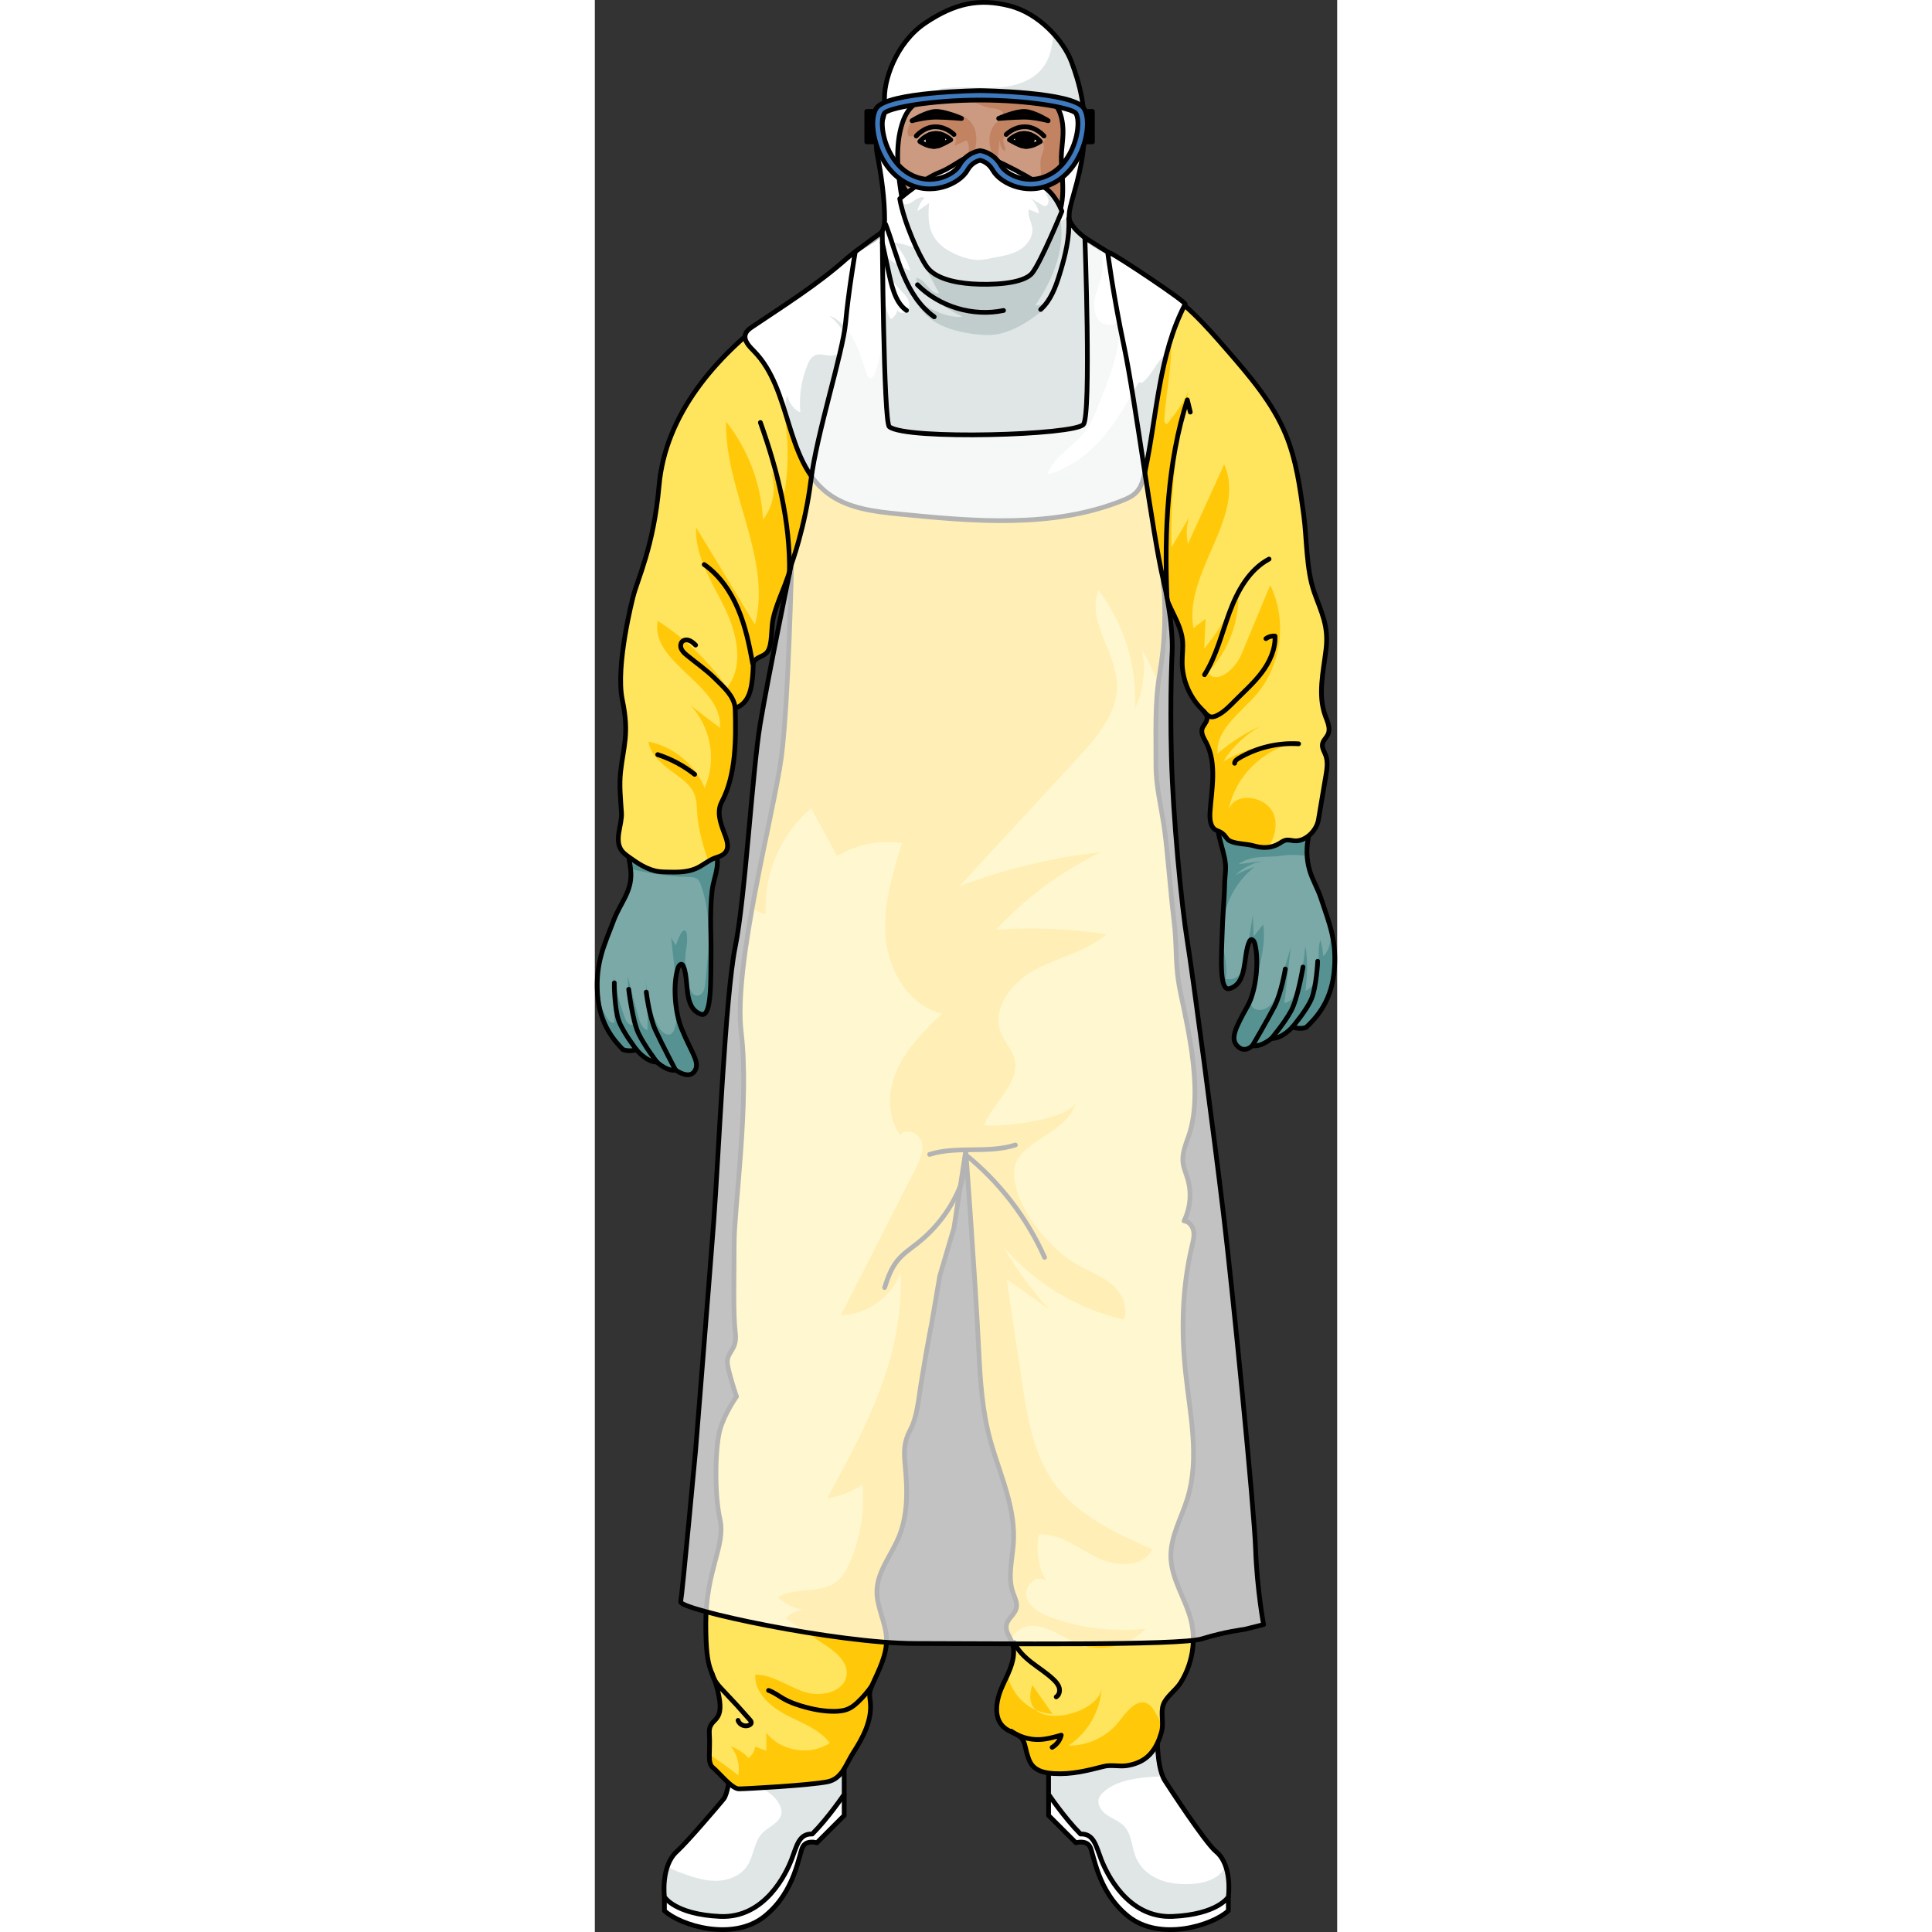 <?xml version="1.0" encoding="utf-8"?>
<!-- Created by: Science Figures, www.sciencefigures.org, Generator: Science Figures Editor -->
<svg version="1.1" id="Layer_1" xmlns="http://www.w3.org/2000/svg" xmlns:xlink="http://www.w3.org/1999/xlink" 
	 width="800px" height="800px" viewBox="0 0 157.049 408.734" enable-background="new 0 0 157.049 408.734"
	 xml:space="preserve">
<rect x="0" y="0" width="157.049" height="408.734" fill="#333333" stroke="none"/>
<g>
	<path fill="#FFFFFF" d="M95.998,379.613v4.468l5.775,5.775c0,0,2.07-0.654,2.942,0.763c0.872,1.417,1.504,9.528,8.173,14.834
		s17.707,1.947,21.14-1.213v-2.942L117.9,389.747l-14.493-10.134H95.998z"/>
	<path fill="none" stroke="#000000" stroke-linecap="round" stroke-linejoin="round" stroke-miterlimit="10" d="M95.998,379.613
		v4.468l5.775,5.775c0,0,2.07-0.654,2.942,0.763c0.872,1.417,1.504,9.528,8.173,14.834s17.707,1.947,21.14-1.213v-2.942
		L117.9,389.747l-14.493-10.134H95.998z"/>
	<path fill="#FFFFFF" d="M52.753,379.613v4.468l-5.775,5.775c0,0-2.07-0.654-2.942,0.763c-0.872,1.417-1.504,9.528-8.173,14.834
		s-17.707,1.947-21.14-1.213v-2.942l16.127-11.551l14.493-10.134H52.753z"/>
	<path fill="none" stroke="#000000" stroke-linecap="round" stroke-linejoin="round" stroke-miterlimit="10" d="M52.753,379.613
		v4.468l-5.775,5.775c0,0-2.07-0.654-2.942,0.763c-0.872,1.417-1.504,9.528-8.173,14.834s-17.707,1.947-21.14-1.213v-2.942
		l16.127-11.551l14.493-10.134H52.753z"/>
	<path stroke="#000000" stroke-linecap="round" stroke-linejoin="round" stroke-miterlimit="10" d="M102.708,23.578h2.564v6.435
		h-2.564C102.708,30.013,103.823,26.42,102.708,23.578z"/>
	<path stroke="#000000" stroke-linecap="round" stroke-linejoin="round" stroke-miterlimit="10" d="M60.093,23.578h-2.564v6.435
		h2.564C60.093,30.013,58.978,26.42,60.093,23.578z"/>
	<path fill="#CB9A80" stroke="#000000" stroke-linecap="round" stroke-linejoin="round" stroke-miterlimit="10" d="M65.155,17.983
		c-0.709,0.981-1.43,1.985-1.781,3.143c-0.259,0.854-0.305,1.756-0.349,2.647c-0.279,5.719-0.398,11.891,2.826,16.622
		c2.245,3.294,5.826,5.417,9.445,7.088c1.757,0.811,3.575,1.548,5.491,1.813c1.898,0.262,3.832,0.051,5.712-0.32
		c2.724-0.539,5.413-1.432,7.723-2.973c2.809-1.874,4.988-4.723,5.904-7.973c0.517-1.834,0.634-3.755,0.699-5.659
		c0.123-3.595,0.058-7.27-1.116-10.67c-0.858-2.484-2.303-4.762-4.184-6.598c-4.143-4.044-10.156-5.718-15.945-5.69
		c-3.041,0.015-6.092,0.702-8.741,2.266C68.13,13.28,66.946,15.505,65.155,17.983z"/>
	<path fill="#C18362" d="M83.63,28.391c-0.345,1.595,0.011,3.279,0.705,4.756c0.148,0.316,0.537,0.668,0.779,0.417
		c0.083-0.087,0.101-0.215,0.115-0.335c0.143-1.23,0.285-2.46,0.428-3.69c0.037,0.944,0.218,2.099,1.107,2.421
		c0.253-0.704-0.336-1.432-0.355-2.18c-0.02-0.769,0.563-1.423,1.192-1.867c1.791-1.267,4.27-1.488,6.257-0.558
		c0.557,0.261,1.102,0.635,1.349,1.198c0.243,0.556,0.087,1.282-0.467,1.582c0.673,0.904-0.006,2.071-0.273,3.003
		c-0.294,1.026-0.199,2.119-0.102,3.182c0.303,3.311,0.629,6.707,2.086,9.695c0.112,0.229,0.24,0.466,0.457,0.601
		c0.565,0.35,1.259-0.194,1.652-0.731c1.962-2.683,2.465-6.177,2.345-9.499c-0.129-3.581-0.706-7.159-0.932-10.731
		c-0.039-0.615-0.254-1.204-0.48-1.776c-0.732-1.85-1.651-3.695-3.158-4.993c-1.714-1.476-4.024-2.089-6.281-2.236
		c-2.257-0.147-4.518,0.126-6.778,0.202c-2.102,0.07-4.306-0.009-6.185,0.935c-0.48,0.241-0.973,0.615-1.028,1.149
		c-0.081,0.787,0.785,1.298,1.517,1.599c1.294,0.532,2.587,1.063,3.881,1.595c0.726,0.298,1.462,0.6,2.241,0.7
		c1.028,0.133,3.541,0.382,2.424,2.027c-0.392,0.577-1.113,0.919-1.549,1.484C84.114,26.942,83.789,27.651,83.63,28.391z"/>
	<path fill="#C18362" d="M79.088,32.006c-0.064,0.489-0.783,2.536-0.086,2.784c0.222,0.079,0.476-0.029,0.634-0.204
		c0.158-0.175,0.239-0.404,0.311-0.628c0.388-1.207,0.618-2.463,0.715-3.728c0.055-0.712,0.067-1.435-0.074-2.135
		c-0.633-3.137-3.368-4.263-6.292-4.516c-1.903-0.165-4.933-0.15-6.551,1.112c-1.212,0.946-2.884,5.395,0.032,3.828
		c1.431-0.769,3.022-1.241,4.641-1.378c0.912-0.077,1.869-0.039,2.679,0.386c0.81,0.425,1.429,1.32,1.291,2.224
		c-0.054,0.355-0.218,0.693-0.223,1.052c0.834-0.359,1.658-0.741,2.471-1.145C79.141,30.305,79.195,31.195,79.088,32.006z"/>
	<path fill="#FFFFFF" d="M28.562,375.581c0,0-0.436,3.923-1.308,5.013c-0.872,1.09-7.699,9.105-9.916,11.115
		c-3.425,3.105-2.615,9.589-2.615,9.589s2.179,3.705,11.769,4.141c9.589,0.436,14.057-9.262,15.147-12.095
		c1.09-2.833,1.526-5.448,4.359-5.339c3.378-3.378,6.756-8.391,6.756-8.391v-9.807L28.562,375.581z"/>
	<path fill="#E0E6E6" d="M39.016,381.669c0.315,0.583,0.533,1.242,0.466,1.901c-0.206,2.021-2.684,2.814-4.085,4.285
		c-1.755,1.843-1.751,4.77-3.155,6.892c-1.408,2.128-4.085,3.145-6.637,3.162s-5.026-0.818-7.415-1.715
		c-0.966-0.362-1.952-0.762-2.838-1.289c-1.039,3.039-0.629,6.392-0.629,6.392s2.179,3.705,11.769,4.141
		c9.589,0.436,14.057-9.262,15.147-12.095c1.09-2.833,1.526-5.448,4.359-5.339c3.378-3.378,6.756-8.391,6.756-8.391v-9.807
		L29.7,375.31C32.799,377.534,37.202,378.315,39.016,381.669z"/>
	<path fill="none" stroke="#000000" stroke-linecap="round" stroke-linejoin="round" stroke-miterlimit="10" d="M28.562,375.581
		c0,0-0.436,3.923-1.308,5.013c-0.872,1.09-7.699,9.105-9.916,11.115c-3.425,3.105-2.615,9.589-2.615,9.589
		s2.179,3.705,11.769,4.141c9.589,0.436,14.057-9.262,15.147-12.095c1.09-2.833,1.526-5.448,4.359-5.339
		c3.378-3.378,6.756-8.391,6.756-8.391v-9.807L28.562,375.581z"/>
	<path fill="#FFFFFF" d="M119.121,364.38c0,0-0.692,8.947,1.497,12.356c0.754,1.174,8.487,13.066,10.794,14.972
		c3.556,2.938,2.615,9.589,2.615,9.589s-2.179,3.705-11.769,4.141c-9.589,0.436-14.057-9.262-15.147-12.095
		c-1.09-2.833-1.526-5.448-4.359-5.339c-3.378-3.378-6.756-8.391-6.756-8.391v-9.807L119.121,364.38z"/>
	<path fill="#E0E6E6" d="M133.449,394.814c-0.426,0.868-1.096,1.638-1.89,2.189c-1.611,1.117-3.627,1.483-5.585,1.579
		c-2.234,0.11-4.519-0.104-6.587-0.956c-2.068-0.852-3.907-2.394-4.818-4.436c-1.009-2.261-0.904-5.082-2.613-6.874
		c-0.984-1.032-2.399-1.516-3.581-2.314c-1.182-0.798-2.203-2.229-1.729-3.574c0.185-0.526,0.576-0.954,0.992-1.325
		c2.222-1.98,5.295-2.674,8.252-3.012c1.417-0.162,2.842-0.238,4.268-0.269c-1.618-3.862-1.037-11.442-1.037-11.442l-23.124,5.426
		v9.807c0,0,3.378,5.013,6.756,8.391c2.833-0.109,3.269,2.506,4.359,5.339c1.09,2.833,5.557,12.531,15.147,12.095
		c9.589-0.436,11.769-4.141,11.769-4.141S134.508,397.844,133.449,394.814z"/>
	<path fill="none" stroke="#000000" stroke-linecap="round" stroke-linejoin="round" stroke-miterlimit="10" d="M119.121,364.38
		c0,0-0.692,8.947,1.497,12.356c0.754,1.174,8.487,13.066,10.794,14.972c3.556,2.938,2.615,9.589,2.615,9.589
		s-2.179,3.705-11.769,4.141c-9.589,0.436-14.057-9.262-15.147-12.095c-1.09-2.833-1.526-5.448-4.359-5.339
		c-3.378-3.378-6.756-8.391-6.756-8.391v-9.807L119.121,364.38z"/>
	<g>
		<path fill="#7AA9A8" d="M8.59,174.911c0.397-0.365,0.867-0.637,1.41-0.775c0.92-0.233,1.888-0.038,2.817,0.156
			c1.344,0.282,2.687,0.563,4.031,0.845c1.794,0.376,3.613,0.761,5.243,1.599c1.63,0.838,3.078,2.199,3.606,3.954
			c0.792,2.632-0.604,5.18-0.894,7.76c-0.562,5.013-0.127,9.931-0.224,14.201c-0.097,4.27,0.213,12.672-2.06,11.933
			c-3.931-1.277-2.471-7.156-3.804-10.217c-0.051-0.118-0.114-0.239-0.223-0.309c-0.371-0.239-0.757,0.284-0.893,0.704
			c-1.132,3.508-0.657,9.362,0.723,12.789c2.11,5.237,4.091,7.244,2.748,9.132c-1.235,1.736-4.002-0.311-4.002-0.311
			s-1.433,0.502-3.931-1.667c-2.335-0.067-4.325-2.624-4.325-2.624s-1.448,0.498-2.863-0.027c-1.497-1.575-4.964-5.088-5.389-11.786
			s1.452-10.323,3.47-15.66c1.308-3.46,3.754-5.908,3.602-9.862c-0.077-1.99-0.695-3.942-0.637-5.932
			C7.037,177.384,7.574,175.845,8.59,174.911z"/>
		<g>
			<path fill="#569291" d="M21.07,226.683c1.344-1.889-0.638-3.895-2.748-9.133c-0.346-0.86-0.636-1.874-0.857-2.965
				c-0.097,0.989-0.268,1.968-0.563,2.925c-0.142,0.46-0.335,0.944-0.743,1.2c-0.915,0.573-2.023-0.391-2.577-1.318
				c-1.835-3.073-2.395-6.717-2.918-10.258c0.473,3.586,0.625,7.214,0.453,10.827c-1.189-0.464-1.657-1.867-1.981-3.102
				c-0.729-2.775-1.458-5.551-2.187-8.326c0.05,3.393,0.432,6.781,1.14,10.099c-0.52,0.54-1.33-0.274-1.604-0.973
				c-1.158-2.952-1.974-6.038-2.426-9.176c0.022,3.296,0.045,6.593,0.067,9.889c-0.595,0.173-1.129-0.399-1.46-0.923
				c-1.022-1.618-1.724-3.427-2.11-5.302c0.002,0.041,0.003,0.079,0.005,0.12c0.424,6.698,3.892,10.21,5.388,11.786
				c1.415,0.525,2.863,0.027,2.863,0.027s1.99,2.557,4.325,2.624c2.499,2.169,3.931,1.667,3.931,1.667S19.836,228.419,21.07,226.683
				z"/>
			<path fill="#569291" d="M18.92,196.844c-0.752,0.027-1.51,2.56-1.811,3.14c-0.354-0.543-0.679-1.105-0.974-1.682
				c0.315,2.833,0.616,5.661,0.963,8.491c0.008,0.068,0.016,0.137,0.025,0.205c0.104-0.808,0.261-1.565,0.477-2.236
				c0.135-0.42,0.522-0.942,0.893-0.704c0.108,0.07,0.171,0.191,0.223,0.309c0.156,0.358,0.271,0.758,0.364,1.181
				c0-1.771-0.013-3.462,0.312-5.201c0.16-0.854,0.188-2.161,0.02-3.014c-0.042-0.21-0.178-0.416-0.383-0.476
				C18.992,196.847,18.956,196.842,18.92,196.844z"/>
			<path fill="#569291" d="M25.697,180.691c-0.528-1.755-1.975-3.116-3.606-3.954s-3.449-1.222-5.243-1.599
				c-0.942-0.198-1.884-0.395-2.826-0.593c-2.167,0.362-4.296,0.879-6.363,1.619c-0.414,0.808-0.637,1.75-0.663,2.65
				c-0.049,1.679,0.38,3.331,0.563,5.001c4.047,1.028,8.202,1.63,12.376,1.736c0.629,0.016,1.314,0.041,1.795,0.447
				c0.341,0.288,0.519,0.722,0.672,1.142c2.409,6.627,1.694,13.926,0.948,20.938c-0.067,0.63-0.143,1.286-0.481,1.821
				c-0.339,0.536-1.025,0.909-1.617,0.682c-0.341-0.131-0.587-0.429-0.792-0.73c-0.569-0.836-0.913-1.741-1.129-2.687
				c0.325,2.986,0.272,6.472,3.191,7.42c2.273,0.738,1.963-7.664,2.06-11.933s-0.339-9.188,0.224-14.201
				C25.093,185.87,26.489,183.322,25.697,180.691z"/>
		</g>
		<path fill="none" stroke="#000000" stroke-linecap="round" stroke-linejoin="round" stroke-miterlimit="10" d="M8.59,174.911
			c0.397-0.365,0.867-0.637,1.41-0.775c0.92-0.233,1.888-0.038,2.817,0.156c1.344,0.282,2.687,0.563,4.031,0.845
			c1.794,0.376,3.613,0.761,5.243,1.599c1.63,0.838,3.078,2.199,3.606,3.954c0.792,2.632-0.604,5.18-0.894,7.76
			c-0.562,5.013-0.127,9.931-0.224,14.201c-0.097,4.27,0.213,12.672-2.06,11.933c-3.931-1.277-2.471-7.156-3.804-10.217
			c-0.051-0.118-0.114-0.239-0.223-0.309c-0.371-0.239-0.757,0.284-0.893,0.704c-1.132,3.508-0.657,9.362,0.723,12.789
			c2.11,5.237,4.091,7.244,2.748,9.132c-1.235,1.736-4.002-0.311-4.002-0.311s-1.433,0.502-3.931-1.667
			c-2.335-0.067-4.325-2.624-4.325-2.624s-1.448,0.498-2.863-0.027c-1.497-1.575-4.964-5.088-5.389-11.786s1.452-10.323,3.47-15.66
			c1.308-3.46,3.754-5.908,3.602-9.862c-0.077-1.99-0.695-3.942-0.637-5.932C7.037,177.384,7.574,175.845,8.59,174.911z"/>
		<path fill="none" stroke="#000000" stroke-linecap="round" stroke-linejoin="round" stroke-miterlimit="10" d="M17.068,226.372
			c0,0-2.914-5.536-4.25-8.445c-1.336-2.91-1.933-8.039-1.933-8.039"/>
		<path fill="none" stroke="#000000" stroke-linecap="round" stroke-linejoin="round" stroke-miterlimit="10" d="M13.137,224.705
			c0,0-2.59-3.366-3.881-6.037c-1.292-2.671-2.093-9.367-2.093-9.367"/>
		<path fill="none" stroke="#000000" stroke-linecap="round" stroke-linejoin="round" stroke-miterlimit="10" d="M8.812,222.081
			c0,0-2.878-3.714-3.759-6.176c-0.881-2.462-0.963-7.815-0.931-7.967"/>
	</g>
	<g>
		<path fill="#7AA9A8" d="M149.454,170.778c-0.766-0.739-1.697-1.32-2.728-1.66c-2.925-0.963-6.132-0.355-9.06,0.599
			c-1.326,0.432-2.653,0.947-3.751,1.807c-1.098,0.86-1.954,2.117-2.048,3.509c-0.051,0.749,0.117,1.493,0.284,2.225
			c0.413,1.815,1.123,3.773,1.275,5.627c0.106,1.301-0.158,2.679-0.179,4c-0.055,3.424-0.434,6.833-0.515,10.256
			c-0.1,4.27-0.798,12.648,1.507,12.016c3.986-1.094,2.799-7.035,4.272-10.031c0.057-0.116,0.125-0.234,0.237-0.299
			c0.382-0.221,0.743,0.318,0.859,0.744c0.969,3.556,0.317,9.981-1.482,13.207c-2.75,4.931-3.767,7.065-2.067,8.64
			c1.562,1.448,3.082-0.235,3.082-0.235s1.408,0.567,4.004-1.484c2.336,0.041,4.442-2.422,4.442-2.422s1.423,0.564,2.861,0.106
			c1.568-1.505,5.193-4.853,5.927-11.525c0.733-6.672-0.974-10.379-2.744-15.803c-0.683-2.093-1.835-3.901-2.437-6.031
			c-0.686-2.426-0.692-4.844-0.138-7.273C151.573,174.482,151.23,172.492,149.454,170.778z"/>
		<g>
			<path fill="#569291" d="M133.426,182.886c0.107,1.301-0.157,2.679-0.179,4c-0.05,3.076-0.35,6.139-0.471,9.211
				c0.41-4.898,2.874-9.629,6.754-12.665c-1.371,0.459-2.707,1.022-3.994,1.681c1.694-1.645,3.935-2.716,6.279-3.001
				c-1.877,0.238-3.755,0.476-5.632,0.714c2.748-2.049,6.095-1.306,9.237-1.814c1.734-0.28,3.506-0.068,5.27,0.017
				c-0.086-1.425,0.04-2.849,0.365-4.277c0.517-2.27,0.175-4.26-1.602-5.973c-0.766-0.739-1.697-1.32-2.728-1.66
				c-2.925-0.963-6.132-0.355-9.06,0.599c-1.326,0.432-2.653,0.947-3.751,1.807c-1.098,0.86-1.954,2.117-2.048,3.509
				c-0.051,0.749,0.117,1.493,0.284,2.225C132.565,179.074,133.275,181.033,133.426,182.886z"/>
			<path fill="#569291" d="M155.708,196.977c0.039,1.909-0.191,4.036-1.623,5.3c-0.082-1.169-0.275-2.329-0.576-3.461
				c-0.591,1.883-0.295,3.915-0.424,5.884c-0.129,1.969-0.9,4.153-2.724,4.909c0.299-3.182,0.594-6.424-0.084-9.547
				c-0.198,2.969-0.726,5.916-1.573,8.768c-0.442,1.488-1.271,3.202-2.817,3.346c0.446-3.921,0.891-7.842,1.337-11.762
				c-0.831,2.835-1.662,5.669-2.494,8.503c-0.34,1.159-0.695,2.348-1.433,3.305c-0.738,0.957-1.957,1.642-3.14,1.4
				c-0.454-0.093-0.895-0.332-1.144-0.723c-0.36-0.564-0.252-1.289-0.1-1.948c-0.231,0.675-0.493,1.297-0.788,1.827
				c-2.75,4.931-3.767,7.065-2.067,8.64c1.562,1.448,3.082-0.235,3.082-0.235s1.408,0.567,4.004-1.484
				c2.336,0.041,4.442-2.422,4.442-2.422s1.423,0.564,2.861,0.106c1.568-1.505,5.193-4.853,5.927-11.525
				c0.417-3.792,0.044-6.626-0.68-9.362C155.7,196.657,155.705,196.818,155.708,196.977z"/>
			<path fill="#569291" d="M134.24,209.157c2.325-0.638,2.888-2.926,3.248-5.316c-0.173,0.74-0.413,1.456-0.854,2.068
				c-0.707,0.983-2.064,1.612-3.162,1.1c0.478-2.482-0.35-5.003-0.644-7.513c-0.078-0.663-0.108-1.33-0.106-1.997
				C132.596,201.86,131.996,209.773,134.24,209.157z"/>
			<path fill="#569291" d="M141.402,195.571c-0.673,0.848-1.346,1.697-2.019,2.545c-0.059-1.498-0.117-2.996-0.176-4.495
				c-0.357,2.175-0.714,4.351-1.071,6.526c0.104-0.364,0.223-0.712,0.375-1.022c0.057-0.116,0.125-0.234,0.237-0.299
				c0.382-0.221,0.743,0.318,0.859,0.744c0.606,2.225,0.578,5.571,0.032,8.556C140.764,203.972,141.986,199.794,141.402,195.571z"/>
		</g>
		<path fill="none" stroke="#000000" stroke-linecap="round" stroke-linejoin="round" stroke-miterlimit="10" d="M149.454,170.778
			c-0.766-0.739-1.697-1.32-2.728-1.66c-2.925-0.963-6.132-0.355-9.06,0.599c-1.326,0.432-2.653,0.947-3.751,1.807
			c-1.098,0.86-1.954,2.117-2.048,3.509c-0.051,0.749,0.117,1.493,0.284,2.225c0.413,1.815,1.123,3.773,1.275,5.627
			c0.106,1.301-0.158,2.679-0.179,4c-0.055,3.424-0.434,6.833-0.515,10.256c-0.1,4.27-0.798,12.648,1.507,12.016
			c3.986-1.094,2.799-7.035,4.272-10.031c0.057-0.116,0.125-0.234,0.237-0.299c0.382-0.221,0.743,0.318,0.859,0.744
			c0.969,3.556,0.317,9.981-1.482,13.207c-2.75,4.931-3.767,7.065-2.067,8.64c1.562,1.448,3.082-0.235,3.082-0.235
			s1.408,0.567,4.004-1.484c2.336,0.041,4.442-2.422,4.442-2.422s1.423,0.564,2.861,0.106c1.568-1.505,5.193-4.853,5.927-11.525
			c0.733-6.672-0.974-10.379-2.744-15.803c-0.683-2.093-1.835-3.901-2.437-6.031c-0.686-2.426-0.692-4.844-0.138-7.273
			C151.573,174.482,151.23,172.492,149.454,170.778z"/>
		<path fill="none" stroke="#000000" stroke-linecap="round" stroke-linejoin="round" stroke-miterlimit="10" d="M139.142,221.184
			c0,0,3.167-5.396,4.635-8.24s2.302-7.942,2.302-7.942"/>
		<path fill="none" stroke="#000000" stroke-linecap="round" stroke-linejoin="round" stroke-miterlimit="10" d="M143.145,219.7
			c0,0,2.742-3.243,4.156-5.851c1.413-2.608,2.523-9.26,2.523-9.26"/>
		<path fill="none" stroke="#000000" stroke-linecap="round" stroke-linejoin="round" stroke-miterlimit="10" d="M147.587,217.278
			c0,0,3.046-3.577,4.04-5.996s1.322-7.763,1.298-7.915"/>
	</g>
	<g>
		<path fill="#FFE45D" d="M108.098,56.104c-8.516-2.572-17.149-5.11-26.041-5.948c-8.785-0.828-18.123-0.11-25.502,4.886
			c-6.174,4.181-13.073,7.094-19.124,11.59c-11.771,8.744-22.503,20.921-23.845,36.132c-1.137,12.886-4.548,19.709-5.496,23.499
			c0,0-3.79,14.592-2.274,21.793s0.232,9.854-0.358,15.16c-0.325,2.921-0.007,5.835,0.184,8.737
			c0.165,2.512-1.605,5.671,0.002,7.953c0.38,0.54,0.922,0.94,1.457,1.327c1.962,1.42,4.056,2.842,6.458,3.153
			c0.495,0.064,0.996,0.079,1.495,0.094c2.207,0.066,4.506,0.115,6.51-0.811c1.326-0.612,2.449-1.622,3.813-2.144
			c0.554-0.212,1.148-0.343,1.648-0.662c1.799-1.147,0.888-3.231,0.307-4.77c-0.764-2.027-1.582-4.352-0.481-6.433
			c3.087-5.834,3.014-13.467,2.846-19.884c1.149-0.281,2.075-1.177,2.632-2.22s0.786-2.228,0.937-3.401
			c0.146-1.133,0.225-2.275,0.237-3.417c0.003-0.277,0.008-0.574,0.17-0.799c0.936-1.295,2.547-0.921,3.218-2.747
			c0.63-1.712,0.424-4.453,0.843-6.345c0.888-4.001,3.164-7.786,3.897-11.786c0,0-0.631,29.22-2.147,40.969
			c-1.516,11.749-10.256,43.92-8.506,58.42s-1.5,37.25-1.5,44.5c0,7.25-0.25,15,0.25,19s-2.218,4-1.609,7s1.859,6.5,1.859,6.5
			s-2.5,3.5-3.5,7s-1.25,13.5,0,19s-3,10.75-3,22s1.5,9,2.75,15.25s-2.25,4.44-2,8.095c0.25,3.655-0.5,6.155,0.75,7.155
			s4,4.5,5.5,4.5c1.5,0,14.999-0.75,18.75-1.5c3.121-0.624,3.908-3.774,5.432-6.13c2.071-3.201,4.037-6.866,3.624-10.81
			c-0.064-0.608-0.184-1.217-0.127-1.825c0.062-0.654,0.325-1.27,0.595-1.869c1.392-3.095,3.072-6.248,2.955-9.64
			c-0.119-3.447-2.1-6.659-2.024-10.107c0.09-4.087,2.991-7.492,4.579-11.258c2.009-4.764,1.901-10.138,1.387-15.283
			c-0.292-2.921-0.275-4.993,1.099-7.542c1.438-2.669,1.748-6.565,2.23-9.537c1.5-9.25,2.25-12.75,2.25-12.75l1.75-10.25l3-10.155
			l2.5-16.345c0,0,2,26.75,2.75,42.25c0.313,6.461,0.734,12.948,2.487,19.202c2.029,7.238,5.465,14.259,4.816,21.954
			c-0.286,3.389-1.186,6.9-0.06,10.109c0.367,1.047,0.953,2.115,0.715,3.199c-0.308,1.407-1.903,2.28-2.133,3.702
			c-0.201,1.245,0.709,2.359,1.171,3.532c1.173,2.977-0.565,6.211-1.917,9.111s-2.162,6.812,0.245,8.921
			c0.997,0.874,2.356,1.22,3.422,2.008c0.979,0.723,1.083,2.283,1.403,3.391c0.275,0.952,0.566,1.935,1.209,2.689
			c1.09,1.279,2.918,1.604,4.596,1.698c3.761,0.21,6.973-0.619,10.539-1.527c1.48-0.377,3.211,0.077,4.754-0.144
			c1.609-0.23,3.17-0.799,4.416-1.866c1.582-1.355,2.481-3.35,3.022-5.362c0.48-1.783-0.248-4.028,0.357-5.698
			c0.612-1.689,2.696-3.066,3.683-4.652c2.391-3.843,3.287-8.654,2.207-13.07c-1.124-4.596-4.166-8.727-4.29-13.457
			c-0.114-4.344,2.254-8.311,3.524-12.467c2.611-8.543,0.542-17.7-0.406-26.582c-0.954-8.936-0.735-18.054,1.356-26.794
			c0.247-1.033,0.522-2.097,0.34-3.143s-0.964-2.073-2.022-2.158c1.342-2.708,1.628-5.924,0.783-8.826
			c-0.354-1.216-0.899-2.391-1.02-3.651c-0.186-1.941,0.649-3.812,1.27-5.661c2.918-8.69,0.131-21.16-1.738-29.942
			c-1.366-6.419-0.656-9.365-1.473-15.877c-0.667-5.32-1.24-13.548-1.962-18.861c-0.621-4.569-1.837-9.085-1.811-13.696
			c0.036-6.318-0.294-12.941,0.77-19.105c1.144-6.626,1.402-13.405,0.752-20.098c-0.294,4.519,3.602,8.318,4.096,12.819
			c0.173,1.578-0.083,3.17-0.071,4.757c0.027,3.622,1.514,7.214,4.056,9.794c0.592,0.601,1.292,1.281,1.212,2.12
			c-0.074,0.781-0.809,1.341-1.035,2.092c-0.306,1.017,0.373,2.033,0.863,2.976c2.29,4.407,1.128,9.874,0.802,14.59
			c-0.103,1.494,0.014,3.372,1.394,3.954c0.766,0.323,1.05,0.419,1.591,0.968c0.432,0.438,0.592,0.961,1.22,1.263
			c1.382,0.663,3.474,0.578,5.014,1.022c1.846,0.532,3.742,0.541,5.436-0.487c0.433-0.263,0.847-0.584,1.341-0.693
			c0.592-0.131,1.2,0.062,1.804,0.12c2.393,0.229,4.748-2.175,5.123-4.399c0.523-3.103,1.047-6.207,1.57-9.31
			c0.246-1.458,0.485-2.997-0.029-4.383c-0.29-0.782-0.821-1.548-0.68-2.37c0.136-0.797,0.863-1.355,1.188-2.096
			c0.551-1.257-0.147-2.668-0.611-3.96c-1.597-4.447-0.372-9.334,0.18-14.027c0.581-4.936-0.954-7.701-2.486-12.004
			c-1.729-4.857-1.555-11.335-2.247-16.457c-0.777-5.754-1.573-11.583-3.79-16.949c-2.778-6.723-7.626-12.346-12.394-17.841
			c-4.528-5.218-9.185-10.544-15.227-13.896C115.277,58.368,111.687,57.188,108.098,56.104z"/>
		<g>
			<path fill="#FFC909" d="M128.315,149.952c0.592,0.601,1.292,1.281,1.212,2.12c-0.074,0.781-0.809,1.341-1.035,2.092
				c-0.306,1.017,0.373,2.033,0.863,2.976c2.29,4.407,1.128,9.874,0.802,14.59c-0.103,1.494,0.014,3.372,1.394,3.954
				c0.766,0.323,1.05,0.419,1.591,0.968c0.432,0.438,0.592,0.961,1.22,1.263c1.382,0.663,3.474,0.578,5.014,1.022
				c1.032,0.298,2.079,0.422,3.098,0.303c1.331-2.022,1.952-4.395,1.246-6.686c-1.252-4.063-8.133-5.306-9.621-1.323
				c1.378-6.946,7.259-12.774,14.217-14.09c-5.362-0.187-10.77,1.211-15.368,3.974c1.956-3.126,4.723-5.741,7.954-7.518
				c-3.316,1.482-6.413,3.455-9.158,5.835c-0.382-5.027,4.667-8.472,8.005-12.251c5.524-6.254,6.821-15.905,3.143-23.395
				c-2.039,4.895-4.078,9.791-6.117,14.686c-1.27,3.049-5.209,6.517-7.074,3.791c4.341-4.517,6.727-10.853,6.442-17.111
				c-1.758,4.366-4.202,8.454-7.217,12.069c0.093-2.104,0.185-4.208,0.278-6.311c-0.852,0.659-1.703,1.317-2.555,1.976
				c-2.154-11.862,11.362-23.622,6.497-34.654c-2.553,5.611-5.106,11.222-7.658,16.833c-0.428-1.851-0.346-3.817,0.234-5.626
				c-1.242,2.129-2.483,4.259-3.725,6.388c-0.243-11.352,1.019-22.735,3.744-33.757c-0.627,2.54-3.074,5.607-4.671,7.649
				c-0.473,0.008-0.609-0.642-0.58-1.114c0.402-6.606,2.192-13.226,1.135-19.76c-0.613,0.376-0.957,1.058-1.261,1.709
				c-2.51,5.371-4.424,11.017-7.154,16.28c-2.73,5.263-6.415,10.241-11.545,13.213c-4.888,2.831-10.655,3.615-16.248,4.405
				c-3.407,0.481-6.827,0.985-10.268,0.94c-5.171-0.068-10.321-1.4-14.876-3.85c-7.063-3.798-7.416-11.99-10.47-18.614
				c-2.401-5.207-8.164-9.98-13.45-7.758c4.047,9.033,5.38,19.261,3.784,29.03c-0.933-1.398-1.866-2.796-2.799-4.193
				c1.118,3.311,0.429,7.173-1.766,9.893c-0.371-7.482-3.138-14.827-7.795-20.694c-0.328,14.599,9.795,28.809,6.101,42.937
				c-4.149-6.852-8.298-13.704-12.447-20.556c-0.294,6.01,3.289,11.407,5.943,16.807c2.655,5.4,4.313,12.334,0.62,17.084
				c-3.893-5.622-8.92-10.455-14.691-14.124c-1.706,8.957,13.914,13.536,13.158,22.623c-2.104-1.601-4.208-3.202-6.312-4.803
				c4.415,4.496,5.695,11.782,3.075,17.513c-2.004-4.961-6.633-8.772-11.887-9.784c0.611,3.716,4.468,5.779,7.389,8.156
				c3.365,2.738,2.624,4.959,3.07,8.434c0.336,2.616,1.114,5.482,2.177,8.629c0.012,0.037,0.021,0.069,0.033,0.105
				c0.44-0.266,0.887-0.518,1.367-0.701c0.554-0.212,1.148-0.343,1.648-0.662c1.799-1.147,0.888-3.231,0.307-4.77
				c-0.764-2.027-1.582-4.352-0.481-6.433c3.087-5.834,3.014-13.467,2.846-19.884c1.149-0.281,2.075-1.177,2.632-2.221
				c0.556-1.043,0.786-2.228,0.937-3.401c0.146-1.133,0.225-2.275,0.237-3.417c0.003-0.277,0.008-0.574,0.17-0.799
				c0.936-1.295,2.547-0.921,3.218-2.747c0.63-1.712,0.424-4.453,0.844-6.345c0.888-4.001,3.164-7.786,3.897-11.786
				c0,0-0.631,29.22-2.147,40.969c-0.848,6.571-3.954,19.528-6.223,32.209c1.626,0.782,2.931,1.32,2.916,1.082
				c-0.513-8.384,3.155-16.92,9.588-22.32c1.829,3.366,3.657,6.731,5.486,10.097c4.076-2.466,9.028-3.446,13.736-2.72
				c-2.063,6.65-4.151,13.529-3.408,20.452s5.082,13.959,11.844,15.618c-3.561,3.464-7.197,7.031-9.315,11.525
				c-2.118,4.494-2.429,10.183,0.522,14.18c1.133-1.615,3.98-0.481,4.524,1.415c0.544,1.896-0.376,3.872-1.271,5.63
				c-5.264,10.338-10.527,20.676-15.791,31.015c5.524-0.067,10.81-3.879,12.617-9.1c0.64,18.089-7.186,32.525-15.564,47.871
				c2.674-0.39,5.257-1.396,7.49-2.918c0.511,5.602-0.421,11.329-2.68,16.48c-0.656,1.496-1.458,2.988-2.732,4.011
				c-3.395,2.725-8.676,1.169-12.47,3.303c1.443,1.458,3.383,2.415,5.418,2.675c-1.438,0.099-2.826,0.795-3.766,1.889
				c2.79,1.871,5.58,3.741,8.37,5.612c2.201,1.476,4.661,3.438,4.522,6.084c-0.195,3.729-5.313,5.024-8.862,3.862
				s-6.752-3.688-10.486-3.701c-0.219,3.737,3.093,6.714,6.405,8.458c3.312,1.744,7.094,3.022,9.371,5.994
				c-4.135,2.814-10.396,1.805-13.438-2.165c0.002,1.271,0.003,2.541,0.005,3.812c-0.786-0.287-1.571-0.574-2.357-0.861
				c-0.13,0.946-0.647,1.832-1.405,2.412c-1.013-1.12-2.318-1.975-3.75-2.456c1.363,1.685,1.955,3.969,1.582,6.104
				c-1.999-1.541-4.045-3.021-6.131-4.444c-0.014,1.321,0.083,2.284,0.746,2.814c1.25,1,4,4.5,5.5,4.5c1.5,0,14.999-0.75,18.75-1.5
				c3.121-0.624,3.908-3.774,5.432-6.13c2.071-3.201,4.037-6.867,3.624-10.81c-0.064-0.608-0.184-1.217-0.127-1.825
				c0.062-0.654,0.325-1.27,0.595-1.869c1.392-3.095,3.072-6.248,2.955-9.64c-0.119-3.447-2.1-6.659-2.024-10.107
				c0.09-4.087,2.991-7.492,4.579-11.258c2.009-4.764,1.901-10.138,1.387-15.283c-0.292-2.921-0.275-4.993,1.099-7.542
				c1.438-2.669,1.748-6.565,2.23-9.537c1.5-9.25,2.25-12.75,2.25-12.75l1.75-10.25l3-10.155l2.5-16.345c0,0,2,26.75,2.75,42.25
				c0.313,6.461,0.734,12.948,2.487,19.202c2.029,7.238,5.465,14.259,4.816,21.954c-0.286,3.389-1.186,6.9-0.06,10.109
				c0.367,1.047,0.953,2.115,0.715,3.199c-0.308,1.407-1.904,2.28-2.133,3.702c-0.174,1.075,0.481,2.053,0.96,3.055
				c0.497-0.925,1.171-1.752,2.064-2.289c3.701-2.225,7.992,1.408,11.988,3.047c4.849,1.988,10.857,0.703,14.468-3.095
				c-6.725,0.747-13.62-0.081-19.977-2.4c-2.247-0.82-4.687-2.118-5.251-4.442c-0.565-2.324,2.551-4.949,4.194-3.211
				c-1.675-2.969-2.227-6.554-1.525-9.889c4.419-0.28,8.211,2.838,12.169,4.822s9.842,2.293,11.79-1.683
				c-7.729-3.426-15.826-7.143-20.766-14.004c-4.437-6.162-5.684-13.989-6.807-21.499c-1.08-7.223-2.16-14.446-3.239-21.669
				c3.012,2.146,6.024,4.291,9.036,6.437c-3.721-4.047-6.984-8.515-9.707-13.292c6.537,7.671,15.595,13.159,25.421,15.401
				c1.094-2.507-0.284-5.499-2.346-7.297c-2.062-1.798-4.696-2.765-7.094-4.082c-6.025-3.31-13.346-11.91-13.742-19.167
				c-0.405-7.424,11.36-8.129,13.217-15.734c-0.994,4.071-16.435,5.708-19.516,5.169c1.459-4.181,7.079-8.535,6.573-13.219
				c-0.251-2.319-2.16-4.086-3.032-6.25c-2.097-5.204,2.343-10.857,7.298-13.489c4.955-2.631,10.78-3.764,15.026-7.431
				c-7.726-1.178-15.583-1.498-23.379-0.952c6.284-6.811,13.873-12.414,22.232-16.415c-10.252,1.125-20.361,3.557-30.003,7.22
				c8.395-9.096,16.791-18.193,25.186-27.289c4.049-4.387,8.357-9.431,8.176-15.398c-0.21-6.908-6.488-13.521-3.905-19.931
				c5.416,7.069,8.204,16.105,7.713,24.996c1.816-3.835,2.341-8.267,1.471-12.42c1.378,2.305,2.51,4.694,3.454,7.148
				c0.082-0.648,0.169-1.296,0.28-1.935c1.017-5.895,1.33-11.91,0.93-17.879c0.747,3.593,3.507,6.853,3.919,10.6
				c0.173,1.578-0.083,3.17-0.071,4.757C124.286,143.78,125.773,147.371,128.315,149.952z"/>
			<path fill="none" stroke="#000000" stroke-linecap="round" stroke-linejoin="round" stroke-miterlimit="10" d="M70.829,244.226
				c5.824-1.84,12.328-0.126,18.143-1.995"/>
			<path fill="none" stroke="#000000" stroke-linecap="round" stroke-linejoin="round" stroke-miterlimit="10" d="M78.409,244.258
				c7.191,5.801,12.982,13.327,16.748,21.764"/>
			<path fill="none" stroke="#000000" stroke-linecap="round" stroke-linejoin="round" stroke-miterlimit="10" d="M77.891,247.323
				c0.2,1.593-0.347,3.183-1.005,4.647c-1.912,4.255-4.853,8.043-8.5,10.951c-1.5,1.196-3.137,2.263-4.349,3.751
				c-1.345,1.65-2.078,3.704-2.731,5.73"/>
			<path fill="#FFC909" d="M92.542,356.484c-0.822,2.575-0.368,4.278,0.782,5.299c1.117,0.484,2.308,0.754,3.516,0.814
				L92.542,356.484z"/>
			<path fill="#FFC909" d="M120.078,365.05c-0.443-0.888-0.923-1.756-1.4-2.595c-0.449-0.789-0.943-1.621-1.753-2.03
				c-2.308-1.165-4.421,1.717-6.011,3.756c-2.52,3.231-6.604,5.18-10.701,5.105c4.096-2.675,6.783-7.392,6.996-12.28
				c-0.199,4.574-10.349,7.915-13.885,4.777c-0.07-0.031-0.143-0.053-0.213-0.086c-2.93-1.355-5.02-4.153-5.837-7.264
				c-0.315,0.705-0.651,1.4-0.966,2.076c-1.352,2.9-2.161,6.812,0.245,8.921c0.997,0.874,2.356,1.22,3.422,2.008
				c0.979,0.723,1.083,2.283,1.403,3.391c0.275,0.952,0.566,1.935,1.209,2.689c1.09,1.279,2.918,1.604,4.596,1.698
				c3.761,0.21,6.973-0.619,10.539-1.527c1.48-0.377,3.211,0.077,4.754-0.144c1.609-0.23,3.17-0.799,4.416-1.866
				c1.582-1.355,2.481-3.35,3.022-5.362C120.022,365.916,120.063,365.488,120.078,365.05z"/>
		</g>
		<path fill="none" stroke="#000000" stroke-linecap="round" stroke-linejoin="round" stroke-miterlimit="10" d="M108.098,56.104
			c-8.516-2.572-17.149-5.11-26.041-5.948c-8.785-0.828-18.123-0.11-25.502,4.886c-6.174,4.181-13.073,7.094-19.124,11.59
			c-11.771,8.744-22.503,20.921-23.845,36.132c-1.137,12.886-4.548,19.709-5.496,23.499c0,0-3.79,14.592-2.274,21.793
			s0.232,9.854-0.358,15.16c-0.325,2.921-0.007,5.835,0.184,8.737c0.165,2.512-1.605,5.671,0.002,7.953
			c0.38,0.54,0.922,0.94,1.457,1.327c1.962,1.42,4.056,2.842,6.458,3.153c0.495,0.064,0.996,0.079,1.495,0.094
			c2.207,0.066,4.506,0.115,6.51-0.811c1.326-0.612,2.449-1.622,3.813-2.144c0.554-0.212,1.148-0.343,1.648-0.662
			c1.799-1.147,0.888-3.231,0.307-4.77c-0.764-2.027-1.582-4.352-0.481-6.433c3.087-5.834,3.014-13.467,2.846-19.884
			c1.149-0.281,2.075-1.177,2.632-2.22s0.786-2.228,0.937-3.401c0.146-1.133,0.225-2.275,0.237-3.417
			c0.003-0.277,0.008-0.574,0.17-0.799c0.936-1.295,2.547-0.921,3.218-2.747c0.63-1.712,0.424-4.453,0.843-6.345
			c0.888-4.001,3.164-7.786,3.897-11.786c0,0-0.631,29.22-2.147,40.969c-1.516,11.749-10.256,43.92-8.506,58.42s-1.5,37.25-1.5,44.5
			c0,7.25-0.25,15,0.25,19s-2.218,4-1.609,7s1.859,6.5,1.859,6.5s-2.5,3.5-3.5,7s-1.25,13.5,0,19s-3,10.75-3,22s1.5,9,2.75,15.25
			s-2.25,4.44-2,8.095c0.25,3.655-0.5,6.155,0.75,7.155s4,4.5,5.5,4.5c1.5,0,14.999-0.75,18.75-1.5
			c3.121-0.624,3.908-3.774,5.432-6.13c2.071-3.201,4.037-6.866,3.624-10.81c-0.064-0.608-0.184-1.217-0.127-1.825
			c0.062-0.654,0.325-1.27,0.595-1.869c1.392-3.095,3.072-6.248,2.955-9.64c-0.119-3.447-2.1-6.659-2.024-10.107
			c0.09-4.087,2.991-7.492,4.579-11.258c2.009-4.764,1.901-10.138,1.387-15.283c-0.292-2.921-0.275-4.993,1.099-7.542
			c1.438-2.669,1.748-6.565,2.23-9.537c1.5-9.25,2.25-12.75,2.25-12.75l1.75-10.25l3-10.155l2.5-16.345c0,0,2,26.75,2.75,42.25
			c0.313,6.461,0.734,12.948,2.487,19.202c2.029,7.238,5.465,14.259,4.816,21.954c-0.286,3.389-1.186,6.9-0.06,10.109
			c0.367,1.047,0.953,2.115,0.715,3.199c-0.308,1.407-1.903,2.28-2.133,3.702c-0.201,1.245,0.709,2.359,1.171,3.532
			c1.173,2.977-0.565,6.211-1.917,9.111s-2.162,6.812,0.245,8.921c0.997,0.874,2.356,1.22,3.422,2.008
			c0.979,0.723,1.083,2.283,1.403,3.391c0.275,0.952,0.566,1.935,1.209,2.689c1.09,1.279,2.918,1.604,4.596,1.698
			c3.761,0.21,6.973-0.619,10.539-1.527c1.48-0.377,3.211,0.077,4.754-0.144c1.609-0.23,3.17-0.799,4.416-1.866
			c1.582-1.355,2.481-3.35,3.022-5.362c0.48-1.783-0.248-4.028,0.357-5.698c0.612-1.689,2.696-3.066,3.683-4.652
			c2.391-3.843,3.287-8.654,2.207-13.07c-1.124-4.596-4.166-8.727-4.29-13.457c-0.114-4.344,2.254-8.311,3.524-12.467
			c2.611-8.543,0.542-17.7-0.406-26.582c-0.954-8.936-0.735-18.054,1.356-26.794c0.247-1.033,0.522-2.097,0.34-3.143
			s-0.964-2.073-2.022-2.158c1.342-2.708,1.628-5.924,0.783-8.826c-0.354-1.216-0.899-2.391-1.02-3.651
			c-0.186-1.941,0.649-3.812,1.27-5.661c2.918-8.69,0.131-21.16-1.738-29.942c-1.366-6.419-0.656-9.365-1.473-15.877
			c-0.667-5.32-1.24-13.548-1.962-18.861c-0.621-4.569-1.837-9.085-1.811-13.696c0.036-6.318-0.294-12.941,0.77-19.105
			c1.144-6.626,1.402-13.405,0.752-20.098c-0.294,4.519,3.602,8.318,4.096,12.819c0.173,1.578-0.083,3.17-0.071,4.757
			c0.027,3.622,1.514,7.214,4.056,9.794c0.592,0.601,1.292,1.281,1.212,2.12c-0.074,0.781-0.809,1.341-1.035,2.092
			c-0.306,1.017,0.373,2.033,0.863,2.976c2.29,4.407,1.128,9.874,0.802,14.59c-0.103,1.494,0.014,3.372,1.394,3.954
			c0.766,0.323,1.05,0.419,1.591,0.968c0.432,0.438,0.592,0.961,1.22,1.263c1.382,0.663,3.474,0.578,5.014,1.022
			c1.846,0.532,3.742,0.541,5.436-0.487c0.433-0.263,0.847-0.584,1.341-0.693c0.592-0.131,1.2,0.062,1.804,0.12
			c2.393,0.229,4.748-2.175,5.123-4.399c0.523-3.103,1.047-6.207,1.57-9.31c0.246-1.458,0.485-2.997-0.029-4.383
			c-0.29-0.782-0.821-1.548-0.68-2.37c0.136-0.797,0.863-1.355,1.188-2.096c0.551-1.257-0.147-2.668-0.611-3.96
			c-1.597-4.447-0.372-9.334,0.18-14.027c0.581-4.936-0.954-7.701-2.486-12.004c-1.729-4.857-1.555-11.335-2.247-16.457
			c-0.777-5.754-1.573-11.583-3.79-16.949c-2.778-6.723-7.626-12.346-12.394-17.841c-4.528-5.218-9.185-10.544-15.227-13.896
			C115.277,58.368,111.687,57.188,108.098,56.104z"/>
		<path fill="none" stroke="#000000" stroke-linecap="round" stroke-linejoin="round" stroke-miterlimit="10" d="M88.713,347.451
			c0.773,1.759,2.213,3.137,3.734,4.312c1.52,1.175,3.162,2.203,4.557,3.525c0.529,0.501,1.035,1.07,1.234,1.771
			c0.198,0.701,0.001,1.56-0.625,1.934"/>
	</g>
	<path fill="#FFFFFF" d="M109.169,53.606c-2.36-0.918-8.392-4.72-8.785-7.343c-0.393-2.622,2.229-7.474,3.016-15.21
		c0.787-7.736-0.879-13.446-2.53-17.905C99.22,8.691,94.079,2.833,87.712,1.224c-6.367-1.609-11.453-0.59-17.747,3.606
		s-9.047,12.456-8.654,16.783s-2.491,6.425-1.573,11.014c0.918,4.589,1.573,9.572,1.573,13.899s-3.409,4.065-8.133,8.264
		c-6.026,5.355-13.135,9.823-19.812,14.311c-0.604,0.406-1.245,0.858-1.488,1.544c-0.477,1.344,0.769,2.613,1.772,3.627
		c8.046,8.142,6.476,23.098,15.569,30.051c4.272,3.266,9.931,3.912,15.283,4.44c15.808,1.562,32.331,3.031,47.085-2.857
		c1.072-0.428,2.159-0.913,2.959-1.745c1.085-1.128,1.494-2.729,1.823-4.259c2.572-11.965,2.872-24.698,8.522-35.555
		C125.142,63.864,110.493,54.121,109.169,53.606z M98.824,35.351c0.016,1.362,0.128,2.712,0.237,4.123
		c0.194,2.501,0.028,5.25-1.623,7.139c-0.898,1.028-2.143,1.683-3.388,2.242c-1.934,0.869-3.962,1.571-6.066,1.836
		c-1.904,0.24-3.833,0.119-5.748-0.002c-2.003-0.127-4.024-0.257-5.954-0.809c-3.07-0.879-5.737-2.777-8.258-4.738
		c-0.71-0.552-1.421-1.12-1.976-1.828c-1.441-1.838-1.633-4.33-1.768-6.661c-0.187-3.234-0.371-6.253,0.436-9.426
		c0.455-1.786,1.149-3.6,2.525-4.826c1.214-1.081,2.627-1.311,4.164-1.659c7.05-1.593,14.532-0.749,21.656-0.109
		c1.288,0.116,2.641,0.254,3.7,0.996c1.476,1.034,2,2.963,2.213,4.752c0.244,2.05,0.196,4.151-0.027,6.191
		C98.845,33.518,98.813,34.437,98.824,35.351z"/>
	<path fill="#E0E6E6" d="M102.787,23.885c0.213,0.173,0.454,0.38,0.701,0.611c-0.336-4.552-1.474-8.258-2.618-11.347
		c-0.71-1.917-2.068-4.092-3.889-6.078c-0.139,2.655-0.63,5.211-2.231,7.277c-2.305,2.974-6.325,4.051-10.085,4.219
		c-3.759,0.168-7.553-0.38-11.275,0.176c-0.385,0.057-0.872,0.486-0.554,0.71l0.307,0.952c6.534-1.113,13.377-0.359,19.919,0.228
		c0.999,0.09,2.034,0.202,2.945,0.591C98.475,21.169,100.892,22.342,102.787,23.885z"/>
	<path fill="#E0E6E6" d="M115.962,80.835c-0.292,0.242-0.967,0.18-0.784-0.152c-2.323,4.139-4.669,8.31-7.776,11.899
		c-3.107,3.589-7.069,6.599-11.667,7.777c1.414-3.857,5.607-5.887,8.075-9.171c1.252-1.665,2.036-3.626,2.807-5.562
		c2.361-5.931,4.761-12.075,4.545-18.454c-0.428,1.696-2.995,2.024-4.273,0.83c-1.279-1.194-1.442-3.187-1.083-4.899
		c0.359-1.712,1.142-3.316,1.461-5.036c0.339-1.828,0.136-3.686-0.229-5.523c-2.735-1.565-6.352-4.268-6.654-6.28
		c-0.01-0.065-0.01-0.138-0.016-0.206c-0.556,0.198-1.098,0.425-1.603,0.625c-0.372,0.147-0.747,0.313-1.041,0.586
		c-0.414,0.385-0.62,0.937-0.849,1.454c-1.796,4.059-5.576,6.825-9.193,9.397c-1.135,0.807-2.432,1.655-3.807,1.43
		c-0.643-0.106-1.223-0.44-1.839-0.654c-1.98-0.689-4.16-0.099-6.25-0.269c-0.342-0.028-0.699-0.083-0.972-0.29
		c-0.377-0.285-0.505-0.782-0.7-1.213c-0.425-0.94-1.234-1.648-2.067-2.258c-2.573-1.884-5.612-3.125-8.768-3.581
		c1.578,1.699,2.774,3.751,3.474,5.962c-2.502-0.846-4.774-2.362-6.514-4.349c0.211,3.279,2.207,6.18,4.492,8.541
		c0.579,0.598,1.194,1.192,1.546,1.947c0.351,0.755,0.379,1.728-0.17,2.355s-1.747,0.618-2.106-0.134
		c-0.161,0.808-0.688,1.535-1.406,1.94c-0.508-0.838-0.849-1.776-0.996-2.745c-0.918,0.461-0.909,1.746-0.826,2.77
		c0.317,3.883-0.219,7.833-1.561,11.49c-0.164,0.448-0.474,0.977-0.947,0.919c-0.398-0.049-0.606-0.487-0.737-0.866
		c-0.831-2.392-1.508-4.854-2.677-7.101c-1.169-2.246-2.912-4.308-5.256-5.264c1.349,1.156,2.69,2.489,3.118,4.213
		c0.428,1.724-0.458,3.884-2.202,4.221c-1.325,0.256-2.779-0.558-3.998,0.021c-0.779,0.37-1.211,1.207-1.538,2.005
		c-1.291,3.152-1.81,6.616-1.499,10.008c-1.49-0.491-2.255-2.097-2.857-3.545c-0.163,0.91-0.326,1.82-0.49,2.729l-0.074,0.175
		c2.125,6.669,3.766,13.618,9.164,17.746c4.272,3.266,9.931,3.911,15.283,4.44c15.808,1.562,32.331,3.031,47.085-2.857
		c1.072-0.428,2.159-0.913,2.959-1.745c1.086-1.128,1.495-2.729,1.823-4.26c1.798-8.364,2.491-17.1,4.672-25.31
		C119.041,76.141,118.017,79.129,115.962,80.835z"/>
	<path fill="#C1CDCD" d="M66.946,50.962c1.96,3.688,3.92,7.376,5.88,11.064c-1.992,0.297-2.82-3.067-4.829-3.212
		c-0.037,1.334,1.036,2.414,2.069,3.259c2.368,1.938,4.967,3.594,7.725,4.922c-3.298,0.31-6.403-1.426-9.259-3.103
		c-0.18,0.443,0.065,0.939,0.335,1.334c2.369,3.466,6.81,4.811,10.966,5.399c1.541,0.218,3.107,0.366,4.653,0.183
		c1.796-0.212,3.516-0.865,5.124-1.692c2.076-1.067,3.998-2.432,5.69-4.041c0.338-0.321,0.693-0.785,0.493-1.206
		c-0.785,0.466-1.694,0.72-2.607,0.731c3.52-5.154,6.198-11.3,5.407-17.491c-1.932,1.517-3.138,3.766-4.845,5.533
		c-2.92,3.022-7.088,4.439-11.123,5.611c-1.139,0.331-2.33,0.653-3.496,0.436c-0.811-0.151-1.551-0.554-2.256-0.981
		c-2.284-1.383-4.362-3.074-6.334-4.867c-0.956-0.869-1.835-1.931-2.857-2.714C66.575,49.278,66.229,49.613,66.946,50.962z"/>
	<path fill="none" stroke="#000000" stroke-linecap="round" stroke-linejoin="round" stroke-miterlimit="10" d="M109.169,53.606
		c-2.36-0.918-8.392-4.72-8.785-7.343c-0.393-2.622,2.229-7.474,3.016-15.21c0.787-7.736-0.879-13.446-2.53-17.905
		C99.22,8.691,94.079,2.833,87.712,1.224c-6.367-1.609-11.453-0.59-17.747,3.606s-9.047,12.456-8.654,16.783
		s-2.491,6.425-1.573,11.014c0.918,4.589,1.573,9.572,1.573,13.899s-3.409,4.065-8.133,8.264
		c-6.026,5.355-13.135,9.823-19.812,14.311c-0.604,0.406-1.245,0.858-1.488,1.544c-0.477,1.344,0.769,2.613,1.772,3.627
		c8.046,8.142,6.476,23.098,15.569,30.051c4.272,3.266,9.931,3.912,15.283,4.44c15.808,1.562,32.331,3.031,47.085-2.857
		c1.072-0.428,2.159-0.913,2.959-1.745c1.085-1.128,1.494-2.729,1.823-4.259c2.572-11.965,2.872-24.698,8.522-35.555
		C125.142,63.864,110.493,54.121,109.169,53.606z M98.765,35.33c0.174,2.701,0.462,5.421-0.066,8.098
		c-0.2,1.017-0.531,2.037-1.19,2.837c-0.711,0.863-1.741,1.398-2.78,1.811c-2.074,0.824-4.282,1.253-6.486,1.596
		c-4.664,0.725-9.662,1.037-13.888-1.065c-2.303-1.145-4.267-2.961-6.703-3.788c-0.729-0.247-1.539-0.432-2.038-1.019
		c-0.391-0.46-0.513-1.084-0.613-1.679c-0.799-4.754-1.486-10.161-0.283-14.895c0.455-1.786,1.149-3.6,2.525-4.826
		c1.214-1.081,2.627-1.311,4.164-1.659c7.05-1.593,14.532-0.749,21.656-0.109c1.288,0.116,2.641,0.254,3.7,0.996
		c1.476,1.034,2,2.963,2.213,4.752c0.319,2.688-0.396,5.08-0.277,7.759C98.717,34.536,98.74,34.933,98.765,35.33z"/>
	<path fill="none" stroke="#000000" stroke-linecap="round" stroke-linejoin="round" stroke-miterlimit="10" d="M128.865,150.533
		c1.115,1.342,1.728,1.456,3.244,0.58c1.263-0.729,2.282-1.823,3.303-2.845c1.959-1.961,4.053-3.81,5.714-6.029
		s2.881-4.898,2.773-7.667c-0.677-0.07-1.379,0.127-1.921,0.539"/>
	<path fill="none" stroke="#000000" stroke-linecap="round" stroke-linejoin="round" stroke-miterlimit="10" d="M29.696,149.776
		c-0.294-2.584-2.388-4.34-4.222-6.183c-1.835-1.844-4.001-3.316-6.006-4.973c-0.449-0.371-0.904-0.769-1.15-1.298
		c-0.246-0.529-0.227-1.225,0.196-1.625c0.392-0.37,1.019-0.387,1.518-0.183c0.499,0.203,0.899,0.586,1.287,0.961"/>
	<path opacity="0.7" fill="#FFFFFF" d="M60.81,49.139c-0.286,0-5.709,4.11-5.709,4.11s-1.471,8.588-2.043,14.979
		s-6.105,23.371-7.345,33.387c-1.24,10.016-4.163,17.845-4.163,17.845s-4.904,23.74-6.571,33.74
		c-1.667,10-3.188,36.974-5.282,47.167s-3.551,45-4.551,58.167c-1,13.167-3.833,48.333-3.833,48.333s-2.806,30.333-3.153,32
		c-0.347,1.667,32.986,8.833,49.653,8.833s55.833,0.5,60.667-1c4.833-1.5,9-2,9-2l4-1c0,0-1.378-7.333-1.689-16
		c-0.311-8.667-4.811-54.333-6.811-71c-2-16.667-6.5-50.667-7.667-57.833c-1.167-7.167-3-25.839-3.333-38.836
		c-0.333-12.997,0.167-22.33,0.167-22.33s0.345-5.572-1.911-15.119c-2.256-9.548-5.922-38.214-8.256-49.214
		c-2.333-11-3.492-20.061-3.492-20.061l-4.811-3.014c0,0,1.372,37.191-0.298,39.486c-1.67,2.295-37.422,3.357-41.073,0.508
		C61.075,89.327,60.81,49.139,60.81,49.139z"/>
	<path fill="none" stroke="#000000" stroke-linecap="round" stroke-linejoin="round" stroke-miterlimit="10" d="M60.81,49.139
		c-0.286,0-5.709,4.11-5.709,4.11s-1.471,8.588-2.043,14.979s-6.105,23.371-7.345,33.387c-1.24,10.016-4.163,17.845-4.163,17.845
		s-4.904,23.74-6.571,33.74c-1.667,10-3.188,36.974-5.282,47.167s-3.551,45-4.551,58.167c-1,13.167-3.833,48.333-3.833,48.333
		s-2.806,30.333-3.153,32c-0.347,1.667,32.986,8.833,49.653,8.833s55.833,0.5,60.667-1c4.833-1.5,9-2,9-2l4-1
		c0,0-1.378-7.333-1.689-16c-0.311-8.667-4.811-54.333-6.811-71c-2-16.667-6.5-50.667-7.667-57.833
		c-1.167-7.167-3-25.839-3.333-38.836c-0.333-12.997,0.167-22.33,0.167-22.33s0.345-5.572-1.911-15.119
		c-2.256-9.548-5.922-38.214-8.256-49.214c-2.333-11-3.492-20.061-3.492-20.061l-4.811-3.014c0,0,1.372,37.191-0.298,39.486
		c-1.67,2.295-37.422,3.357-41.073,0.508C61.075,89.327,60.81,49.139,60.81,49.139z"/>
	<path fill="#FFFFFF" d="M64.507,42.052c0,0,4.887-4.201,8.403-5.573c3.516-1.372,5.566-4.021,8.598-3.601
		c3.032,0.42,11.81,5.325,14.039,7.079s3.258,4.754,3.258,4.754s-4.373,10.632-6.259,13.033c-1.886,2.401-8.907,2.572-12.728,2.315
		c-3.821-0.257-7.851-1.2-9.566-3.601S65.388,46.992,64.507,42.052z"/>
	<path fill="#E0E6E6" d="M95.546,39.956c-0.04-0.032-0.097-0.071-0.142-0.105c-0.051,0.144-0.084,0.295-0.085,0.451
		c-0.005,0.639,0.427,1.19,0.617,1.801c0.19,0.61-0.069,1.488-0.708,1.48c-0.221-0.003-0.423-0.117-0.613-0.228
		c-0.847-0.493-1.693-0.987-2.54-1.48c1.016,0.805,1.705,2.012,1.882,3.297c-0.715-0.292-1.43-0.584-2.145-0.875
		c-0.345,1.303,0.559,2.59,0.726,3.927c0.241,1.924-1.119,3.754-2.803,4.715c-1.684,0.961-3.653,1.254-5.557,1.624
		c-1.114,0.216-2.234,0.465-3.368,0.427c-0.981-0.033-1.943-0.281-2.876-0.587c-2.698-0.884-5.397-2.434-6.58-5.015
		c-0.905-1.976-0.788-4.248-0.652-6.418c-0.82,0.571-1.641,1.142-2.461,1.713c0.208-1.063,0.736-2.061,1.497-2.832
		c-0.53-0.237-1.157-0.057-1.659,0.235c-0.502,0.292-0.939,0.692-1.464,0.939c-0.525,0.248-1.198,0.313-1.649-0.052
		c-0.328-0.266-0.398-0.8-0.2-1.14c-0.163,0.136-0.259,0.218-0.259,0.218c0.882,4.94,4.03,12.004,5.745,14.405
		c1.715,2.401,5.745,3.344,9.566,3.601c3.821,0.257,10.841,0.086,12.728-2.315c1.886-2.401,6.259-13.033,6.259-13.033
		S97.776,41.709,95.546,39.956z"/>
	<path fill="none" stroke="#000000" stroke-linecap="round" stroke-linejoin="round" stroke-miterlimit="10" d="M64.507,42.052
		c0,0,4.887-4.201,8.403-5.573c3.516-1.372,5.566-4.021,8.598-3.601c3.032,0.42,11.81,5.325,14.039,7.079s3.258,4.754,3.258,4.754
		s-4.373,10.632-6.259,13.033c-1.886,2.401-8.907,2.572-12.728,2.315c-3.821-0.257-7.851-1.2-9.566-3.601
		S65.388,46.992,64.507,42.052z"/>
	<path fill="#FFFFFF" stroke="#000000" stroke-linecap="round" stroke-linejoin="round" stroke-miterlimit="10" d="M68.754,29.934
		c0,0,2.875-3.554,6.549-0.359C72.987,30.852,71.669,31.771,68.754,29.934z"/>
	<path fill="none" stroke="#000000" stroke-linecap="round" stroke-linejoin="round" stroke-miterlimit="10" d="M67.996,28.776
		c0,0,1.637-1.957,4.033-1.957s3.953,1.637,3.953,1.637"/>
	<path fill="#1A0000" stroke="#000000" stroke-linecap="round" stroke-linejoin="round" stroke-miterlimit="10" d="M77.579,25.062
		c0,0-3.594-1.597-5.59-1.477s-4.879,1.954-4.879,1.954s2.915-0.796,5.235-0.756C74.664,24.823,77.579,25.062,77.579,25.062z"/>
	<path fill="#1A0000" stroke="#000000" stroke-linecap="round" stroke-linejoin="round" stroke-miterlimit="10" d="M72.997,30.728
		c0.39-0.292,0.646-0.753,0.646-1.277c0-0.404-0.155-0.769-0.403-1.051c-0.95-0.271-1.798-0.148-2.495,0.123
		c-0.188,0.262-0.301,0.581-0.301,0.928c0,0.71,0.465,1.304,1.105,1.513C72.055,30.983,72.525,30.894,72.997,30.728z"/>
	
		<circle stroke="#000000" stroke-linecap="round" stroke-linejoin="round" stroke-miterlimit="10" cx="71.989" cy="29.413" r="0.601"/>
	<path fill="#FFFFFF" stroke="#000000" stroke-linecap="round" stroke-linejoin="round" stroke-miterlimit="10" d="M94.26,29.934
		c0,0-2.875-3.554-6.549-0.359C90.028,30.852,91.345,31.771,94.26,29.934z"/>
	<path fill="none" stroke="#000000" stroke-linecap="round" stroke-linejoin="round" stroke-miterlimit="10" d="M95.019,28.776
		c0,0-1.637-1.957-4.033-1.957c-2.396,0-3.953,1.637-3.953,1.637"/>
	<path fill="#1A0000" stroke="#000000" stroke-linecap="round" stroke-linejoin="round" stroke-miterlimit="10" d="M85.435,25.062
		c0,0,3.594-1.597,5.59-1.477s4.879,1.954,4.879,1.954s-2.915-0.796-5.235-0.756C88.35,24.823,85.435,25.062,85.435,25.062z"/>
	<path fill="#1A0000" stroke="#000000" stroke-linecap="round" stroke-linejoin="round" stroke-miterlimit="10" d="M90.018,30.728
		c-0.39-0.292-0.646-0.753-0.646-1.277c0-0.404,0.155-0.769,0.403-1.051c0.95-0.271,1.798-0.148,2.495,0.123
		c0.188,0.262,0.301,0.581,0.301,0.928c0,0.71-0.465,1.304-1.105,1.513C90.96,30.983,90.489,30.894,90.018,30.728z"/>
	
		<circle stroke="#000000" stroke-linecap="round" stroke-linejoin="round" stroke-miterlimit="10" cx="90.935" cy="29.376" r="0.601"/>
	<path fill="#3E78BD" stroke="#000000" stroke-miterlimit="10" d="M92.172,39.956c-1.03,0-1.951-0.154-2.714-0.355
		c-2.334-0.616-4.406-2.03-5.28-3.603c-0.878-1.581-2.263-2-2.67-2.092c-0.423,0.093-1.79,0.507-2.671,2.092
		c-0.874,1.572-2.946,2.986-5.28,3.603c-1.983,0.524-5.035,0.729-8.309-1.268c-2.872-1.751-5.132-5.128-6.046-9.033
		c-0.624-2.667-0.495-5.054,0.346-6.385c2.226-3.524,21.764-3.744,21.96-3.744s19.734,0.22,21.96,3.744
		c0.841,1.332,0.97,3.72,0.345,6.388c-0.914,3.903-3.175,7.279-6.046,9.03C95.752,39.561,93.821,39.956,92.172,39.956z
		 M81.507,21.171c-10.552,0-19.57,1.706-20.269,2.812c-0.446,0.705-0.646,2.482-0.09,4.861c0.794,3.394,2.716,6.302,5.14,7.78
		c2.673,1.63,5.149,1.466,6.757,1.042c2.074-0.547,3.55-1.752,4.043-2.641c1.543-2.775,4.19-3.116,4.303-3.129l0.116-0.014
		l0.116,0.014c0.112,0.013,2.761,0.354,4.302,3.13c0.493,0.888,1.969,2.093,4.043,2.64c1.608,0.424,4.085,0.588,6.757-1.042
		c2.424-1.478,4.345-4.385,5.14-7.778c0.558-2.38,0.357-4.158-0.089-4.864C101.078,22.876,92.059,21.171,81.507,21.171z"/>
	<path fill="none" stroke="#000000" stroke-linecap="round" stroke-linejoin="round" stroke-miterlimit="10" d="M33.394,140.37
		c-0.708-3.927-1.533-7.865-3.089-11.539c-1.556-3.674-3.899-7.102-7.166-9.395"/>
	<path fill="none" stroke="#000000" stroke-linecap="round" stroke-linejoin="round" stroke-miterlimit="10" d="M128.991,142.74
		c2.543-4.033,3.645-8.776,5.301-13.246c1.656-4.471,4.137-8.977,8.346-11.217"/>
	<path fill="none" stroke="#000000" stroke-linecap="round" stroke-linejoin="round" stroke-miterlimit="10" d="M135.353,161.476
		c0.011-0.48,0.463-0.817,0.876-1.062c3.791-2.248,8.264-3.327,12.663-3.056"/>
	<path fill="none" stroke="#000000" stroke-linecap="round" stroke-linejoin="round" stroke-miterlimit="10" d="M13.302,159.645
		c2.824,0.923,5.485,2.345,7.822,4.18"/>
	<path fill="none" stroke="#000000" stroke-linecap="round" stroke-linejoin="round" stroke-miterlimit="10" d="M61.528,47.47
		c1.343,3.5,2.27,7.152,3.716,10.61c1.446,3.458,3.493,6.793,6.56,8.948"/>
	<path fill="none" stroke="#000000" stroke-linecap="round" stroke-linejoin="round" stroke-miterlimit="10" d="M60.833,51.417
		c0.424,1.966,0.848,3.932,1.272,5.898c0.326,1.513,0.654,3.031,1.179,4.487c0.54,1.497,1.338,2.978,2.658,3.867"/>
	<path fill="none" stroke="#000000" stroke-linecap="round" stroke-linejoin="round" stroke-miterlimit="10" d="M100.257,46.187
		c0.244,3.965-0.73,7.902-1.893,11.7c-0.85,2.774-1.885,5.643-4.041,7.584"/>
	<path fill="none" stroke="#000000" stroke-linecap="round" stroke-linejoin="round" stroke-miterlimit="10" d="M68.255,60.243
		c4.662,4.678,11.749,6.795,18.214,5.441"/>
	<path fill="none" stroke="#000000" stroke-linecap="round" stroke-linejoin="round" stroke-miterlimit="10" d="M121.04,126.378
		c-0.571-13.779,0.077-28.652,4.312-41.776c0.207,0.86,0.415,1.72,0.622,2.58"/>
	<path fill="none" stroke="#000000" stroke-linecap="round" stroke-linejoin="round" stroke-miterlimit="10" d="M41.169,121.315
		c0.229-10.84-2.502-21.718-6.141-31.931"/>
	<path fill="none" stroke="#000000" stroke-linecap="round" stroke-linejoin="round" stroke-miterlimit="10" d="M58.514,356.786
		c-0.825,1.17-1.766,2.259-2.803,3.247c-0.586,0.558-1.213,1.09-1.943,1.438c-0.987,0.471-2.108,0.579-3.202,0.58
		c-2.347,0.001-4.676-0.464-6.922-1.144c-1.257-0.381-2.499-0.832-3.642-1.479c-1.079-0.611-2.073-1.399-3.246-1.799"/>
	<path fill="none" stroke="#000000" stroke-linecap="round" stroke-linejoin="round" stroke-miterlimit="10" d="M24.793,354.027
		c0.333,1.515,1.467,2.706,2.539,3.827c1.868,1.952,3.69,3.948,5.465,5.985c0.172,0.197,0.355,0.44,0.29,0.693
		c-0.039,0.154-0.164,0.272-0.297,0.36c-0.859,0.574-2.218,0.067-2.49-0.93"/>
	<path fill="none" stroke="#000000" stroke-linecap="round" stroke-linejoin="round" stroke-miterlimit="10" d="M88.08,366.236
		c1.709,1.211,3.818,1.846,5.912,1.781c1.596-0.05,3.151-0.491,4.686-0.929c-0.256,1.075-0.972,2.032-1.931,2.58"/>
</g>
</svg>